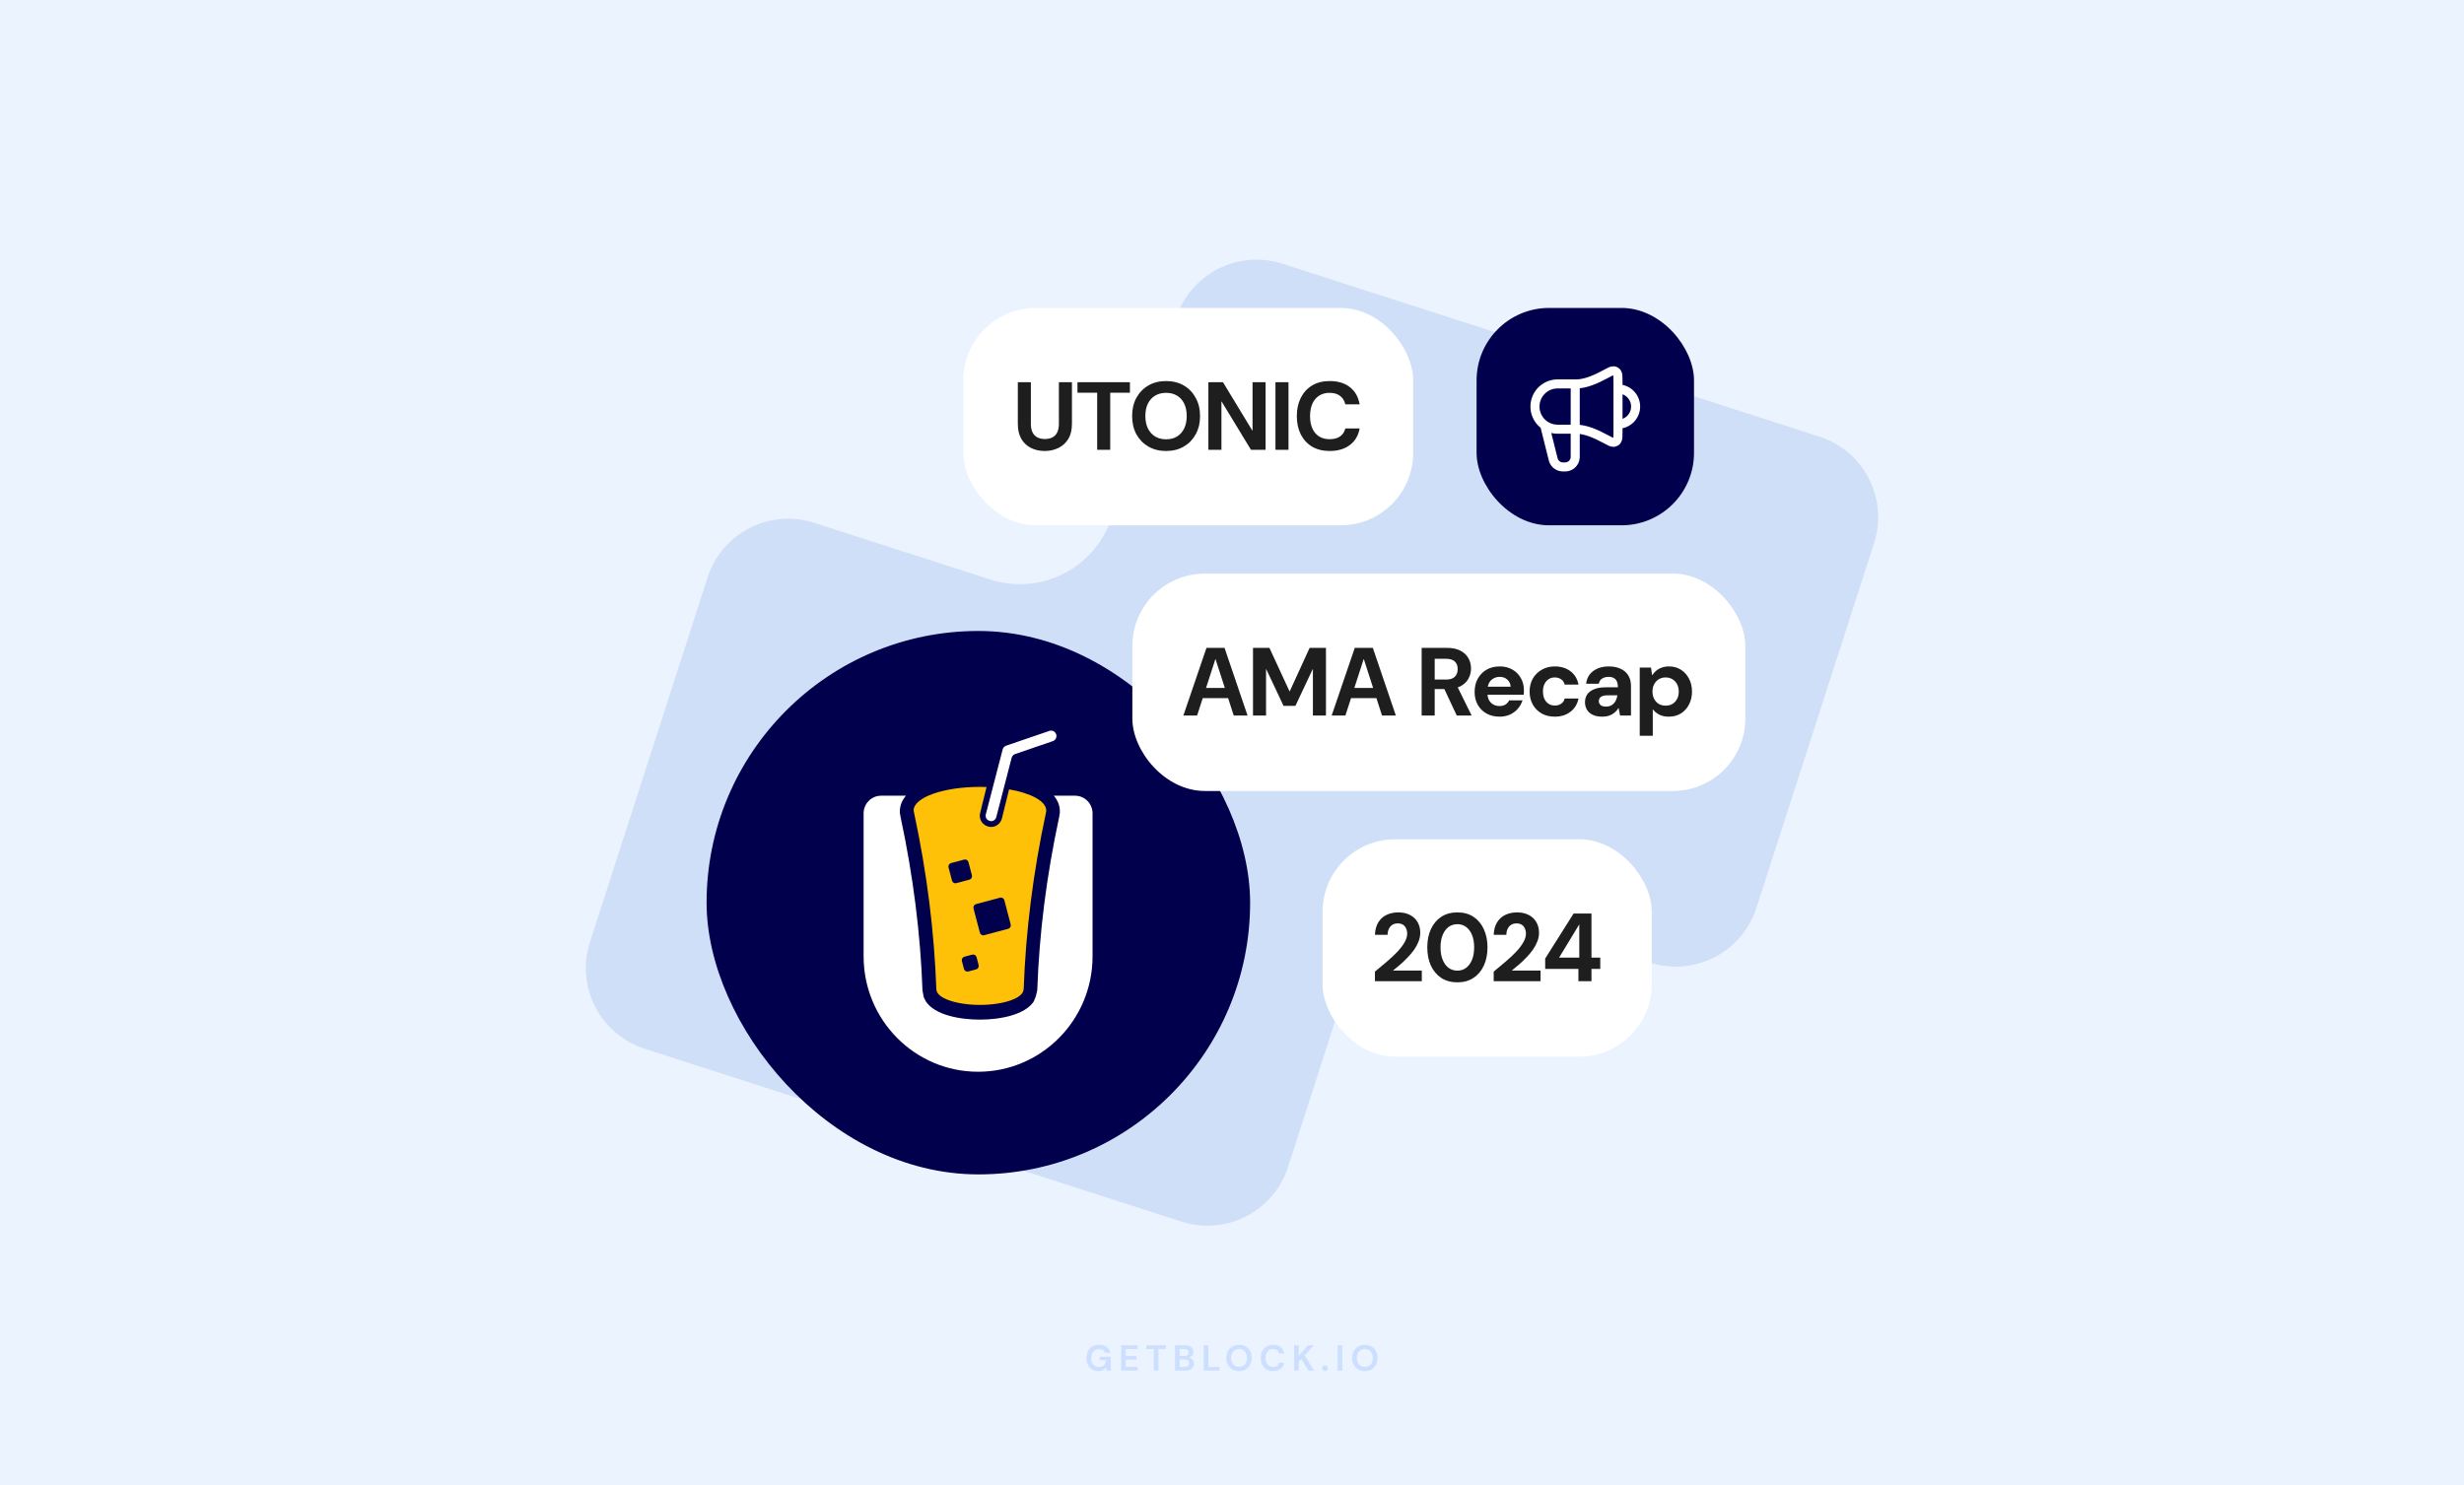 <svg width="816" height="492" viewBox="0 0 816 492" fill="none" xmlns="http://www.w3.org/2000/svg">
<rect width="816" height="492" fill="#EBF3FF"/>
<path fill-rule="evenodd" clip-rule="evenodd" d="M602.554 144.638C617.294 149.386 625.392 165.176 620.64 179.905L581.656 300.753C576.904 315.482 561.104 323.574 546.364 318.826L488.072 300.048C471.255 294.631 453.23 303.868 447.806 320.683L426.552 386.568C421.801 401.298 406 409.389 391.26 404.641L213.446 347.362C198.706 342.614 190.608 326.824 195.36 312.095L234.344 191.247C239.096 176.518 254.896 168.426 269.636 173.174L327.928 191.952C344.745 197.369 362.77 188.132 368.194 171.317L389.448 105.432C394.199 90.702 410 82.611 424.74 87.359L602.554 144.638Z" fill="#CFDFF8"/>
<rect x="319" y="102" width="149" height="72" rx="24" fill="white"/>
<path d="M345.969 149.384C344.305 149.384 342.801 149.053 341.457 148.392C340.113 147.731 339.046 146.739 338.257 145.416C337.467 144.093 337.073 142.408 337.073 140.36V126.6H341.393V140.392C341.393 141.501 341.574 142.44 341.937 143.208C342.321 143.955 342.854 144.509 343.537 144.872C344.241 145.235 345.073 145.416 346.033 145.416C347.014 145.416 347.846 145.235 348.529 144.872C349.233 144.509 349.766 143.955 350.129 143.208C350.491 142.44 350.673 141.501 350.673 140.392V126.6H354.993V140.36C354.993 142.408 354.587 144.093 353.777 145.416C352.966 146.739 351.867 147.731 350.481 148.392C349.115 149.053 347.611 149.384 345.969 149.384ZM363.348 149V130.088H356.82V126.6H374.196V130.088H367.668V149H363.348ZM386.156 149.384C383.938 149.384 381.986 148.893 380.3 147.912C378.615 146.931 377.292 145.576 376.332 143.848C375.394 142.099 374.924 140.083 374.924 137.8C374.924 135.517 375.394 133.512 376.332 131.784C377.292 130.035 378.615 128.669 380.3 127.688C381.986 126.707 383.938 126.216 386.156 126.216C388.396 126.216 390.359 126.707 392.044 127.688C393.73 128.669 395.042 130.035 395.98 131.784C396.94 133.512 397.42 135.517 397.42 137.8C397.42 140.083 396.94 142.099 395.98 143.848C395.042 145.576 393.73 146.931 392.044 147.912C390.359 148.893 388.396 149.384 386.156 149.384ZM386.156 145.512C387.564 145.512 388.78 145.203 389.804 144.584C390.828 143.944 391.618 143.048 392.172 141.896C392.727 140.744 393.004 139.379 393.004 137.8C393.004 136.2 392.727 134.835 392.172 133.704C391.618 132.552 390.828 131.667 389.804 131.048C388.78 130.429 387.564 130.12 386.156 130.12C384.791 130.12 383.586 130.429 382.54 131.048C381.516 131.667 380.716 132.552 380.14 133.704C379.586 134.835 379.308 136.2 379.308 137.8C379.308 139.379 379.586 140.744 380.14 141.896C380.716 143.048 381.516 143.944 382.54 144.584C383.586 145.203 384.791 145.512 386.156 145.512ZM400.179 149V126.6H405.011L414.739 142.632H414.803V126.6H419.123V149H414.291L404.563 133H404.499V149H400.179ZM422.39 149V126.6H426.71V149H422.39ZM440.344 149.384C438.104 149.384 436.163 148.904 434.52 147.944C432.899 146.963 431.651 145.608 430.776 143.88C429.902 142.131 429.464 140.115 429.464 137.832C429.464 135.549 429.902 133.533 430.776 131.784C431.651 130.035 432.899 128.669 434.52 127.688C436.142 126.707 438.083 126.216 440.344 126.216C443.075 126.216 445.304 126.888 447.032 128.232C448.76 129.576 449.838 131.475 450.264 133.928H445.528C445.251 132.733 444.675 131.805 443.8 131.144C442.926 130.461 441.763 130.12 440.312 130.12C438.968 130.12 437.806 130.44 436.824 131.08C435.864 131.699 435.128 132.584 434.616 133.736C434.104 134.888 433.848 136.253 433.848 137.832C433.848 139.411 434.104 140.776 434.616 141.928C435.128 143.059 435.864 143.933 436.824 144.552C437.806 145.171 438.968 145.48 440.312 145.48C441.763 145.48 442.926 145.171 443.8 144.552C444.675 143.933 445.251 143.059 445.528 141.928H450.264C449.859 144.253 448.782 146.077 447.032 147.4C445.304 148.723 443.075 149.384 440.344 149.384Z" fill="#1E1E1F"/>
<path opacity="0.16" d="M363.747 454.144C362.955 454.144 362.263 453.964 361.671 453.604C361.079 453.244 360.619 452.744 360.291 452.104C359.963 451.456 359.799 450.704 359.799 449.848C359.799 448.984 359.967 448.224 360.303 447.568C360.647 446.904 361.131 446.388 361.755 446.02C362.387 445.644 363.135 445.456 363.999 445.456C364.983 445.456 365.799 445.692 366.447 446.164C367.095 446.636 367.515 447.288 367.707 448.12H365.991C365.863 447.728 365.631 447.424 365.295 447.208C364.959 446.984 364.527 446.872 363.999 446.872C363.159 446.872 362.511 447.14 362.055 447.676C361.599 448.204 361.371 448.932 361.371 449.86C361.371 450.788 361.595 451.508 362.043 452.02C362.499 452.524 363.115 452.776 363.891 452.776C364.651 452.776 365.223 452.572 365.607 452.164C365.999 451.748 366.235 451.204 366.315 450.532H364.191V449.38H367.863V454H366.447L366.327 452.896C366.055 453.296 365.715 453.604 365.307 453.82C364.899 454.036 364.379 454.144 363.747 454.144ZM371.277 454V445.6H376.761V446.836H372.813V449.14H376.401V450.34H372.813V452.764H376.761V454H371.277ZM382.09 454V446.836H379.642V445.6H386.086V446.836H383.626V454H382.09ZM389.144 454V445.6H392.516C393.388 445.6 394.052 445.804 394.508 446.212C394.972 446.612 395.204 447.128 395.204 447.76C395.204 448.288 395.06 448.712 394.772 449.032C394.492 449.344 394.148 449.556 393.74 449.668C394.22 449.764 394.616 450.004 394.928 450.388C395.24 450.764 395.396 451.204 395.396 451.708C395.396 452.372 395.156 452.92 394.676 453.352C394.196 453.784 393.516 454 392.636 454H389.144ZM390.68 449.128H392.288C392.72 449.128 393.052 449.028 393.284 448.828C393.516 448.628 393.632 448.344 393.632 447.976C393.632 447.624 393.516 447.348 393.284 447.148C393.06 446.94 392.72 446.836 392.264 446.836H390.68V449.128ZM390.68 452.752H392.396C392.852 452.752 393.204 452.648 393.452 452.44C393.708 452.224 393.836 451.924 393.836 451.54C393.836 451.148 393.704 450.84 393.44 450.616C393.176 450.392 392.82 450.28 392.372 450.28H390.68V452.752ZM398.634 454V445.6H400.17V452.8H403.89V454H398.634ZM410.338 454.144C409.498 454.144 408.762 453.96 408.13 453.592C407.506 453.224 407.014 452.716 406.654 452.068C406.302 451.412 406.126 450.656 406.126 449.8C406.126 448.944 406.302 448.192 406.654 447.544C407.014 446.888 407.506 446.376 408.13 446.008C408.762 445.64 409.498 445.456 410.338 445.456C411.17 445.456 411.902 445.64 412.534 446.008C413.166 446.376 413.658 446.888 414.01 447.544C414.362 448.192 414.538 448.944 414.538 449.8C414.538 450.656 414.362 451.412 414.01 452.068C413.658 452.716 413.166 453.224 412.534 453.592C411.902 453.96 411.17 454.144 410.338 454.144ZM410.338 452.764C411.138 452.764 411.774 452.5 412.246 451.972C412.726 451.444 412.966 450.72 412.966 449.8C412.966 448.88 412.726 448.156 412.246 447.628C411.774 447.1 411.138 446.836 410.338 446.836C409.538 446.836 408.898 447.1 408.418 447.628C407.938 448.156 407.698 448.88 407.698 449.8C407.698 450.72 407.938 451.444 408.418 451.972C408.898 452.5 409.538 452.764 410.338 452.764ZM421.618 454.144C420.77 454.144 420.042 453.964 419.434 453.604C418.826 453.236 418.358 452.728 418.03 452.08C417.702 451.424 417.538 450.668 417.538 449.812C417.538 448.956 417.702 448.2 418.03 447.544C418.358 446.888 418.826 446.376 419.434 446.008C420.042 445.64 420.77 445.456 421.618 445.456C422.626 445.456 423.45 445.708 424.09 446.212C424.738 446.708 425.142 447.408 425.302 448.312H423.61C423.506 447.856 423.282 447.5 422.938 447.244C422.602 446.98 422.154 446.848 421.594 446.848C420.818 446.848 420.21 447.112 419.77 447.64C419.33 448.168 419.11 448.892 419.11 449.812C419.11 450.732 419.33 451.456 419.77 451.984C420.21 452.504 420.818 452.764 421.594 452.764C422.154 452.764 422.602 452.644 422.938 452.404C423.282 452.156 423.506 451.816 423.61 451.384H425.302C425.142 452.248 424.738 452.924 424.09 453.412C423.45 453.9 422.626 454.144 421.618 454.144ZM428.582 454V445.6H430.118V448.996L433.226 445.6H435.122L432.026 448.936L435.206 454H433.322L430.922 450.112L430.118 450.988V454H428.582ZM438.802 454.084C438.522 454.084 438.29 453.996 438.106 453.82C437.93 453.644 437.842 453.432 437.842 453.184C437.842 452.928 437.93 452.712 438.106 452.536C438.29 452.36 438.522 452.272 438.802 452.272C439.082 452.272 439.31 452.36 439.486 452.536C439.67 452.712 439.762 452.928 439.762 453.184C439.762 453.432 439.67 453.644 439.486 453.82C439.31 453.996 439.082 454.084 438.802 454.084ZM442.98 454V445.6H444.516V454H442.98ZM452 454.144C451.16 454.144 450.424 453.96 449.792 453.592C449.168 453.224 448.676 452.716 448.316 452.068C447.964 451.412 447.788 450.656 447.788 449.8C447.788 448.944 447.964 448.192 448.316 447.544C448.676 446.888 449.168 446.376 449.792 446.008C450.424 445.64 451.16 445.456 452 445.456C452.832 445.456 453.564 445.64 454.196 446.008C454.828 446.376 455.32 446.888 455.672 447.544C456.024 448.192 456.2 448.944 456.2 449.8C456.2 450.656 456.024 451.412 455.672 452.068C455.32 452.716 454.828 453.224 454.196 453.592C453.564 453.96 452.832 454.144 452 454.144ZM452 452.764C452.8 452.764 453.436 452.5 453.908 451.972C454.388 451.444 454.628 450.72 454.628 449.8C454.628 448.88 454.388 448.156 453.908 447.628C453.436 447.1 452.8 446.836 452 446.836C451.2 446.836 450.56 447.1 450.08 447.628C449.6 448.156 449.36 448.88 449.36 449.8C449.36 450.72 449.6 451.444 450.08 451.972C450.56 452.5 451.2 452.764 452 452.764Z" fill="#2772F5"/>
<rect x="234" y="209" width="180" height="180" rx="90" fill="#00004C"/>
<rect x="375" y="190" width="203" height="72" rx="24" fill="white"/>
<path d="M391.899 237L399.547 214.6H405.531L413.147 237H408.571L402.555 218.344H402.491L396.443 237H391.899ZM395.515 231.24L396.667 227.88H408.059L409.179 231.24H395.515ZM414.955 237V214.6H420.395L427.051 229H427.115L433.707 214.6H439.115V237H434.795V221.64H434.731L429.003 233.8H425.067L419.339 221.64H419.275V237H414.955ZM441.009 237L448.657 214.6H454.641L462.257 237H457.681L451.665 218.344H451.601L445.553 237H441.009ZM444.625 231.24L445.777 227.88H457.169L458.289 231.24H444.625ZM470.808 237V214.6H479.192C480.984 214.6 482.466 214.909 483.64 215.528C484.834 216.147 485.72 216.979 486.296 218.024C486.872 219.048 487.16 220.189 487.16 221.448C487.16 222.643 486.872 223.763 486.296 224.808C485.741 225.832 484.866 226.664 483.672 227.304C482.498 227.923 480.984 228.232 479.128 228.232H475.128V237H470.808ZM482.424 237L477.816 227.144H482.488L487.352 237H482.424ZM475.128 225.096H478.904C480.226 225.096 481.197 224.776 481.816 224.136C482.434 223.496 482.744 222.653 482.744 221.608C482.744 220.563 482.434 219.741 481.816 219.144C481.197 218.525 480.226 218.216 478.904 218.216H475.128V225.096ZM496.636 237.384C495.015 237.384 493.575 237.043 492.316 236.36C491.079 235.677 490.108 234.717 489.404 233.48C488.7 232.243 488.348 230.824 488.348 229.224C488.348 227.56 488.69 226.099 489.372 224.84C490.076 223.56 491.047 222.557 492.284 221.832C493.543 221.107 495.004 220.744 496.668 220.744C498.247 220.744 499.634 221.085 500.828 221.768C502.044 222.451 502.983 223.389 503.644 224.584C504.327 225.757 504.668 227.091 504.668 228.584C504.668 228.797 504.668 229.043 504.668 229.32C504.668 229.576 504.647 229.843 504.604 230.12H491.42V227.464H500.284C500.22 226.483 499.847 225.693 499.164 225.096C498.503 224.499 497.671 224.2 496.668 224.2C495.922 224.2 495.239 224.371 494.62 224.712C494.002 225.032 493.511 225.523 493.148 226.184C492.786 226.845 492.604 227.688 492.604 228.712V229.64C492.604 230.515 492.775 231.272 493.116 231.912C493.458 232.531 493.927 233.011 494.524 233.352C495.143 233.693 495.836 233.864 496.604 233.864C497.394 233.864 498.055 233.693 498.588 233.352C499.122 232.989 499.527 232.531 499.804 231.976H504.22C503.9 232.979 503.388 233.896 502.684 234.728C501.98 235.539 501.116 236.189 500.092 236.68C499.068 237.149 497.916 237.384 496.636 237.384ZM514.912 237.384C513.248 237.384 511.786 237.032 510.528 236.328C509.29 235.603 508.32 234.621 507.616 233.384C506.912 232.125 506.56 230.685 506.56 229.064C506.56 227.443 506.912 226.013 507.616 224.776C508.341 223.517 509.333 222.536 510.592 221.832C511.85 221.107 513.29 220.744 514.912 220.744C516.96 220.744 518.688 221.277 520.096 222.344C521.504 223.411 522.389 224.883 522.752 226.76H518.176C518.005 226.013 517.621 225.437 517.024 225.032C516.426 224.605 515.712 224.392 514.88 224.392C514.133 224.392 513.461 224.584 512.864 224.968C512.288 225.331 511.829 225.864 511.488 226.568C511.146 227.251 510.976 228.083 510.976 229.064C510.976 229.789 511.072 230.44 511.264 231.016C511.456 231.571 511.722 232.051 512.064 232.456C512.426 232.861 512.842 233.171 513.312 233.384C513.781 233.597 514.304 233.704 514.88 233.704C515.434 233.704 515.936 233.619 516.384 233.448C516.832 233.256 517.216 232.989 517.536 232.648C517.856 232.285 518.069 231.859 518.176 231.368H522.752C522.389 233.203 521.504 234.664 520.096 235.752C518.688 236.84 516.96 237.384 514.912 237.384ZM530.626 237.384C529.325 237.384 528.247 237.171 527.394 236.744C526.541 236.317 525.911 235.741 525.506 235.016C525.101 234.291 524.898 233.491 524.898 232.616C524.898 231.635 525.143 230.771 525.634 230.024C526.146 229.277 526.914 228.701 527.938 228.296C528.962 227.869 530.253 227.656 531.81 227.656H535.81C535.81 226.867 535.693 226.227 535.458 225.736C535.245 225.224 534.903 224.84 534.434 224.584C533.986 224.328 533.41 224.2 532.706 224.2C531.874 224.2 531.159 224.392 530.562 224.776C529.986 225.139 529.623 225.704 529.474 226.472H525.282C525.41 225.299 525.794 224.285 526.434 223.432C527.095 222.579 527.97 221.917 529.058 221.448C530.146 220.979 531.362 220.744 532.706 220.744C534.242 220.744 535.565 221 536.674 221.512C537.783 222.003 538.637 222.739 539.234 223.72C539.831 224.68 540.13 225.853 540.13 227.24V237H536.514L536.034 234.536H535.97C535.693 234.984 535.373 235.389 535.01 235.752C534.647 236.093 534.242 236.392 533.794 236.648C533.367 236.883 532.887 237.064 532.354 237.192C531.821 237.32 531.245 237.384 530.626 237.384ZM531.842 234.056C532.418 234.056 532.93 233.96 533.378 233.768C533.826 233.555 534.199 233.277 534.498 232.936C534.818 232.595 535.063 232.2 535.234 231.752C535.426 231.283 535.554 230.803 535.618 230.312H532.29C531.629 230.312 531.085 230.397 530.658 230.568C530.253 230.717 529.954 230.941 529.762 231.24C529.57 231.517 529.474 231.848 529.474 232.232C529.474 232.616 529.57 232.947 529.762 233.224C529.954 233.501 530.231 233.715 530.594 233.864C530.957 233.992 531.373 234.056 531.842 234.056ZM543.027 243.72V221.128H546.771L547.123 223.624H547.187C547.55 223.069 547.987 222.579 548.499 222.152C549.032 221.704 549.651 221.363 550.355 221.128C551.059 220.872 551.848 220.744 552.723 220.744C554.216 220.744 555.528 221.107 556.659 221.832C557.811 222.557 558.707 223.549 559.347 224.808C560.008 226.045 560.339 227.475 560.339 229.096C560.339 230.675 560.008 232.093 559.347 233.352C558.707 234.611 557.811 235.603 556.659 236.328C555.507 237.032 554.163 237.384 552.627 237.384C551.432 237.384 550.387 237.16 549.491 236.712C548.595 236.243 547.88 235.645 547.347 234.92V243.72H543.027ZM551.603 233.736C552.456 233.736 553.214 233.544 553.875 233.16C554.536 232.755 555.048 232.2 555.411 231.496C555.774 230.792 555.955 229.992 555.955 229.096C555.955 228.179 555.774 227.368 555.411 226.664C555.048 225.96 554.536 225.405 553.875 225C553.214 224.595 552.456 224.392 551.603 224.392C550.75 224.392 549.992 224.595 549.331 225C548.67 225.405 548.158 225.96 547.795 226.664C547.432 227.347 547.251 228.147 547.251 229.064C547.251 229.981 547.432 230.792 547.795 231.496C548.158 232.2 548.67 232.755 549.331 233.16C549.992 233.544 550.75 233.736 551.603 233.736Z" fill="#1E1E1F"/>
<rect x="489" y="102" width="72" height="72" rx="24" fill="#00004C"/>
<path d="M511.665 141.333L514.29 151.831C514.364 152.126 514.4 152.274 514.444 152.403C514.871 153.662 516.005 154.547 517.33 154.656C517.465 154.667 517.617 154.667 517.922 154.667C518.303 154.667 518.493 154.667 518.654 154.651C520.24 154.497 521.496 153.242 521.65 151.655C521.665 151.495 521.665 151.304 521.665 150.923V127.167M535.832 140.5C539.054 140.5 541.665 137.888 541.665 134.667C541.665 131.445 539.054 128.833 535.832 128.833M522.082 127.167H515.832C511.69 127.167 508.332 130.525 508.332 134.667C508.332 138.809 511.69 142.167 515.832 142.167H522.082C525.026 142.167 528.627 143.745 531.406 145.259C533.027 146.143 533.837 146.585 534.368 146.52C534.86 146.46 535.232 146.238 535.521 145.835C535.832 145.4 535.832 144.53 535.832 142.79V126.544C535.832 124.803 535.832 123.933 535.521 123.498C535.232 123.095 534.86 122.874 534.368 122.814C533.837 122.749 533.027 123.19 531.406 124.074C528.627 125.589 525.026 127.167 522.082 127.167Z" stroke="white" stroke-width="3" stroke-linecap="round" stroke-linejoin="round"/>
<rect x="438" y="278" width="109" height="72" rx="24" fill="white"/>
<path d="M455.337 325V321.832C456.681 320.744 457.982 319.656 459.241 318.568C460.521 317.48 461.673 316.403 462.697 315.336C463.721 314.248 464.531 313.192 465.129 312.168C465.726 311.144 466.025 310.152 466.025 309.192C466.025 308.595 465.907 308.051 465.673 307.56C465.459 307.048 465.129 306.643 464.681 306.344C464.233 306.024 463.646 305.864 462.921 305.864C462.174 305.864 461.545 306.035 461.033 306.376C460.542 306.717 460.169 307.176 459.913 307.752C459.657 308.307 459.529 308.936 459.529 309.64H455.337C455.401 307.997 455.774 306.621 456.457 305.512C457.139 304.403 458.046 303.581 459.177 303.048C460.329 302.493 461.619 302.216 463.049 302.216C464.606 302.216 465.929 302.515 467.017 303.112C468.105 303.688 468.926 304.477 469.481 305.48C470.057 306.483 470.345 307.635 470.345 308.936C470.345 309.917 470.163 310.877 469.801 311.816C469.438 312.755 468.947 313.672 468.329 314.568C467.71 315.443 467.006 316.285 466.217 317.096C465.449 317.907 464.638 318.685 463.785 319.432C462.953 320.157 462.131 320.84 461.321 321.48H470.857V325H455.337ZM482.658 325.384C480.568 325.384 478.776 324.893 477.282 323.912C475.81 322.931 474.669 321.576 473.858 319.848C473.069 318.099 472.674 316.083 472.674 313.8C472.674 311.517 473.069 309.512 473.858 307.784C474.669 306.035 475.81 304.669 477.282 303.688C478.776 302.707 480.568 302.216 482.658 302.216C484.728 302.216 486.498 302.707 487.97 303.688C489.464 304.669 490.605 306.035 491.394 307.784C492.205 309.512 492.61 311.517 492.61 313.8C492.61 316.083 492.205 318.099 491.394 319.848C490.605 321.576 489.464 322.931 487.97 323.912C486.498 324.893 484.728 325.384 482.658 325.384ZM482.658 321.512C483.746 321.512 484.706 321.203 485.538 320.584C486.37 319.944 487.021 319.048 487.49 317.896C487.96 316.744 488.194 315.379 488.194 313.8C488.194 312.2 487.96 310.835 487.49 309.704C487.021 308.552 486.37 307.667 485.538 307.048C484.706 306.429 483.746 306.12 482.658 306.12C481.549 306.12 480.568 306.429 479.714 307.048C478.882 307.667 478.232 308.552 477.762 309.704C477.293 310.835 477.058 312.2 477.058 313.8C477.058 315.379 477.293 316.744 477.762 317.896C478.232 319.048 478.882 319.944 479.714 320.584C480.568 321.203 481.549 321.512 482.658 321.512ZM494.665 325V321.832C496.009 320.744 497.311 319.656 498.569 318.568C499.849 317.48 501.001 316.403 502.025 315.336C503.049 314.248 503.86 313.192 504.457 312.168C505.055 311.144 505.353 310.152 505.353 309.192C505.353 308.595 505.236 308.051 505.001 307.56C504.788 307.048 504.457 306.643 504.009 306.344C503.561 306.024 502.975 305.864 502.249 305.864C501.503 305.864 500.873 306.035 500.361 306.376C499.871 306.717 499.497 307.176 499.241 307.752C498.985 308.307 498.857 308.936 498.857 309.64H494.665C494.729 307.997 495.103 306.621 495.785 305.512C496.468 304.403 497.375 303.581 498.505 303.048C499.657 302.493 500.948 302.216 502.377 302.216C503.935 302.216 505.257 302.515 506.345 303.112C507.433 303.688 508.255 304.477 508.809 305.48C509.385 306.483 509.673 307.635 509.673 308.936C509.673 309.917 509.492 310.877 509.129 311.816C508.767 312.755 508.276 313.672 507.657 314.568C507.039 315.443 506.335 316.285 505.545 317.096C504.777 317.907 503.967 318.685 503.113 319.432C502.281 320.157 501.46 320.84 500.649 321.48H510.185V325H494.665ZM522.725 325V320.936H511.717V317.512L521.125 302.6H527.045V317.192H529.957V320.936H527.045V325H522.725ZM516.325 317.192H523.013V306.28H522.949L516.325 317.192Z" fill="#1E1E1F"/>
<path fill-rule="evenodd" clip-rule="evenodd" d="M355.995 263.55H348.969C350.254 265.057 350.994 266.803 350.994 268.803V269.169L350.757 270.634C346.552 290.24 344.178 309.014 343.507 328.042L343.032 330.028L342.362 331.704C339.47 336.084 331.48 337.733 324.496 337.733C317.512 337.733 309.564 336.099 306.645 331.747L305.905 330.268L305.5 328.07C304.843 309.338 302.399 290.043 298.264 270.719L297.999 269.24V268.817C297.999 266.803 298.739 265.057 300.024 263.564H291.797C288.598 263.564 286 266.183 286 269.409V316.775C286 337.887 302.971 355 323.91 355C344.848 355 361.819 337.887 361.819 316.775V269.409C361.819 266.183 359.221 263.564 356.023 263.564L355.995 263.55Z" fill="white"/>
<path d="M327.545 271.83C326.721 271.534 326.246 270.661 326.456 269.802L332.043 248.267C332.182 247.675 332.629 247.196 333.202 246.999L347.52 242.098C348.456 241.774 349.461 242.281 349.768 243.225C350.09 244.154 349.587 245.182 348.651 245.492L336.177 249.774C335.605 249.971 335.172 250.45 335.018 251.041L329.948 270.619C329.71 271.591 328.704 272.224 327.755 271.915L327.531 271.844L327.545 271.83Z" fill="white"/>
<path fill-rule="evenodd" clip-rule="evenodd" d="M346.479 268.476C346.479 265.392 341.45 262.73 334.173 261.462L331.812 271.068C331.561 272.068 330.904 272.941 330.01 273.448C329.451 273.758 328.851 273.913 328.25 273.913C327.887 273.913 327.524 273.856 327.174 273.744L326.909 273.645C325.135 273.025 324.129 271.152 324.59 269.321L326.714 260.687C325.987 260.659 325.261 260.645 324.521 260.645C312.396 260.645 302.562 264.152 302.562 268.462C302.562 268.532 302.59 268.589 302.59 268.645C302.59 268.701 302.618 268.772 302.632 268.828C302.66 269.011 302.688 269.194 302.744 269.377C306.949 289.011 309.407 308.476 310.091 327.772C310.091 327.772 310.091 327.772 310.105 327.772C310.189 330.588 316.615 332.856 324.535 332.856C332.455 332.856 338.88 330.588 338.964 327.772C338.964 327.772 338.992 327.772 339.006 327.772C339.69 308.448 342.148 288.969 346.367 269.307C346.395 269.237 346.395 269.152 346.409 269.082C346.437 268.941 346.465 268.8 346.493 268.659C346.493 268.659 346.479 268.659 346.465 268.659C346.465 268.603 346.493 268.532 346.493 268.476H346.479ZM315.274 291.701L314.128 287.321C313.961 286.701 314.338 286.053 314.952 285.884L319.296 284.73C319.911 284.56 320.554 284.941 320.721 285.56L321.867 289.941C322.034 290.561 321.657 291.208 321.042 291.377L316.698 292.532C316.084 292.701 315.441 292.321 315.274 291.701ZM323.263 321.096L320.665 321.786C320.051 321.955 319.408 321.575 319.241 320.955L318.556 318.335C318.388 317.715 318.766 317.067 319.38 316.898L321.978 316.208C322.593 316.039 323.235 316.419 323.403 317.039L324.088 319.659C324.255 320.279 323.878 320.927 323.263 321.096ZM333.893 307.645L325.931 309.771C325.317 309.94 324.674 309.56 324.507 308.941L322.397 300.912C322.23 300.293 322.607 299.645 323.222 299.476L331.183 297.349C331.798 297.18 332.44 297.56 332.608 298.18L334.717 306.208C334.885 306.828 334.508 307.476 333.893 307.645Z" fill="#FEC107"/>
</svg>
